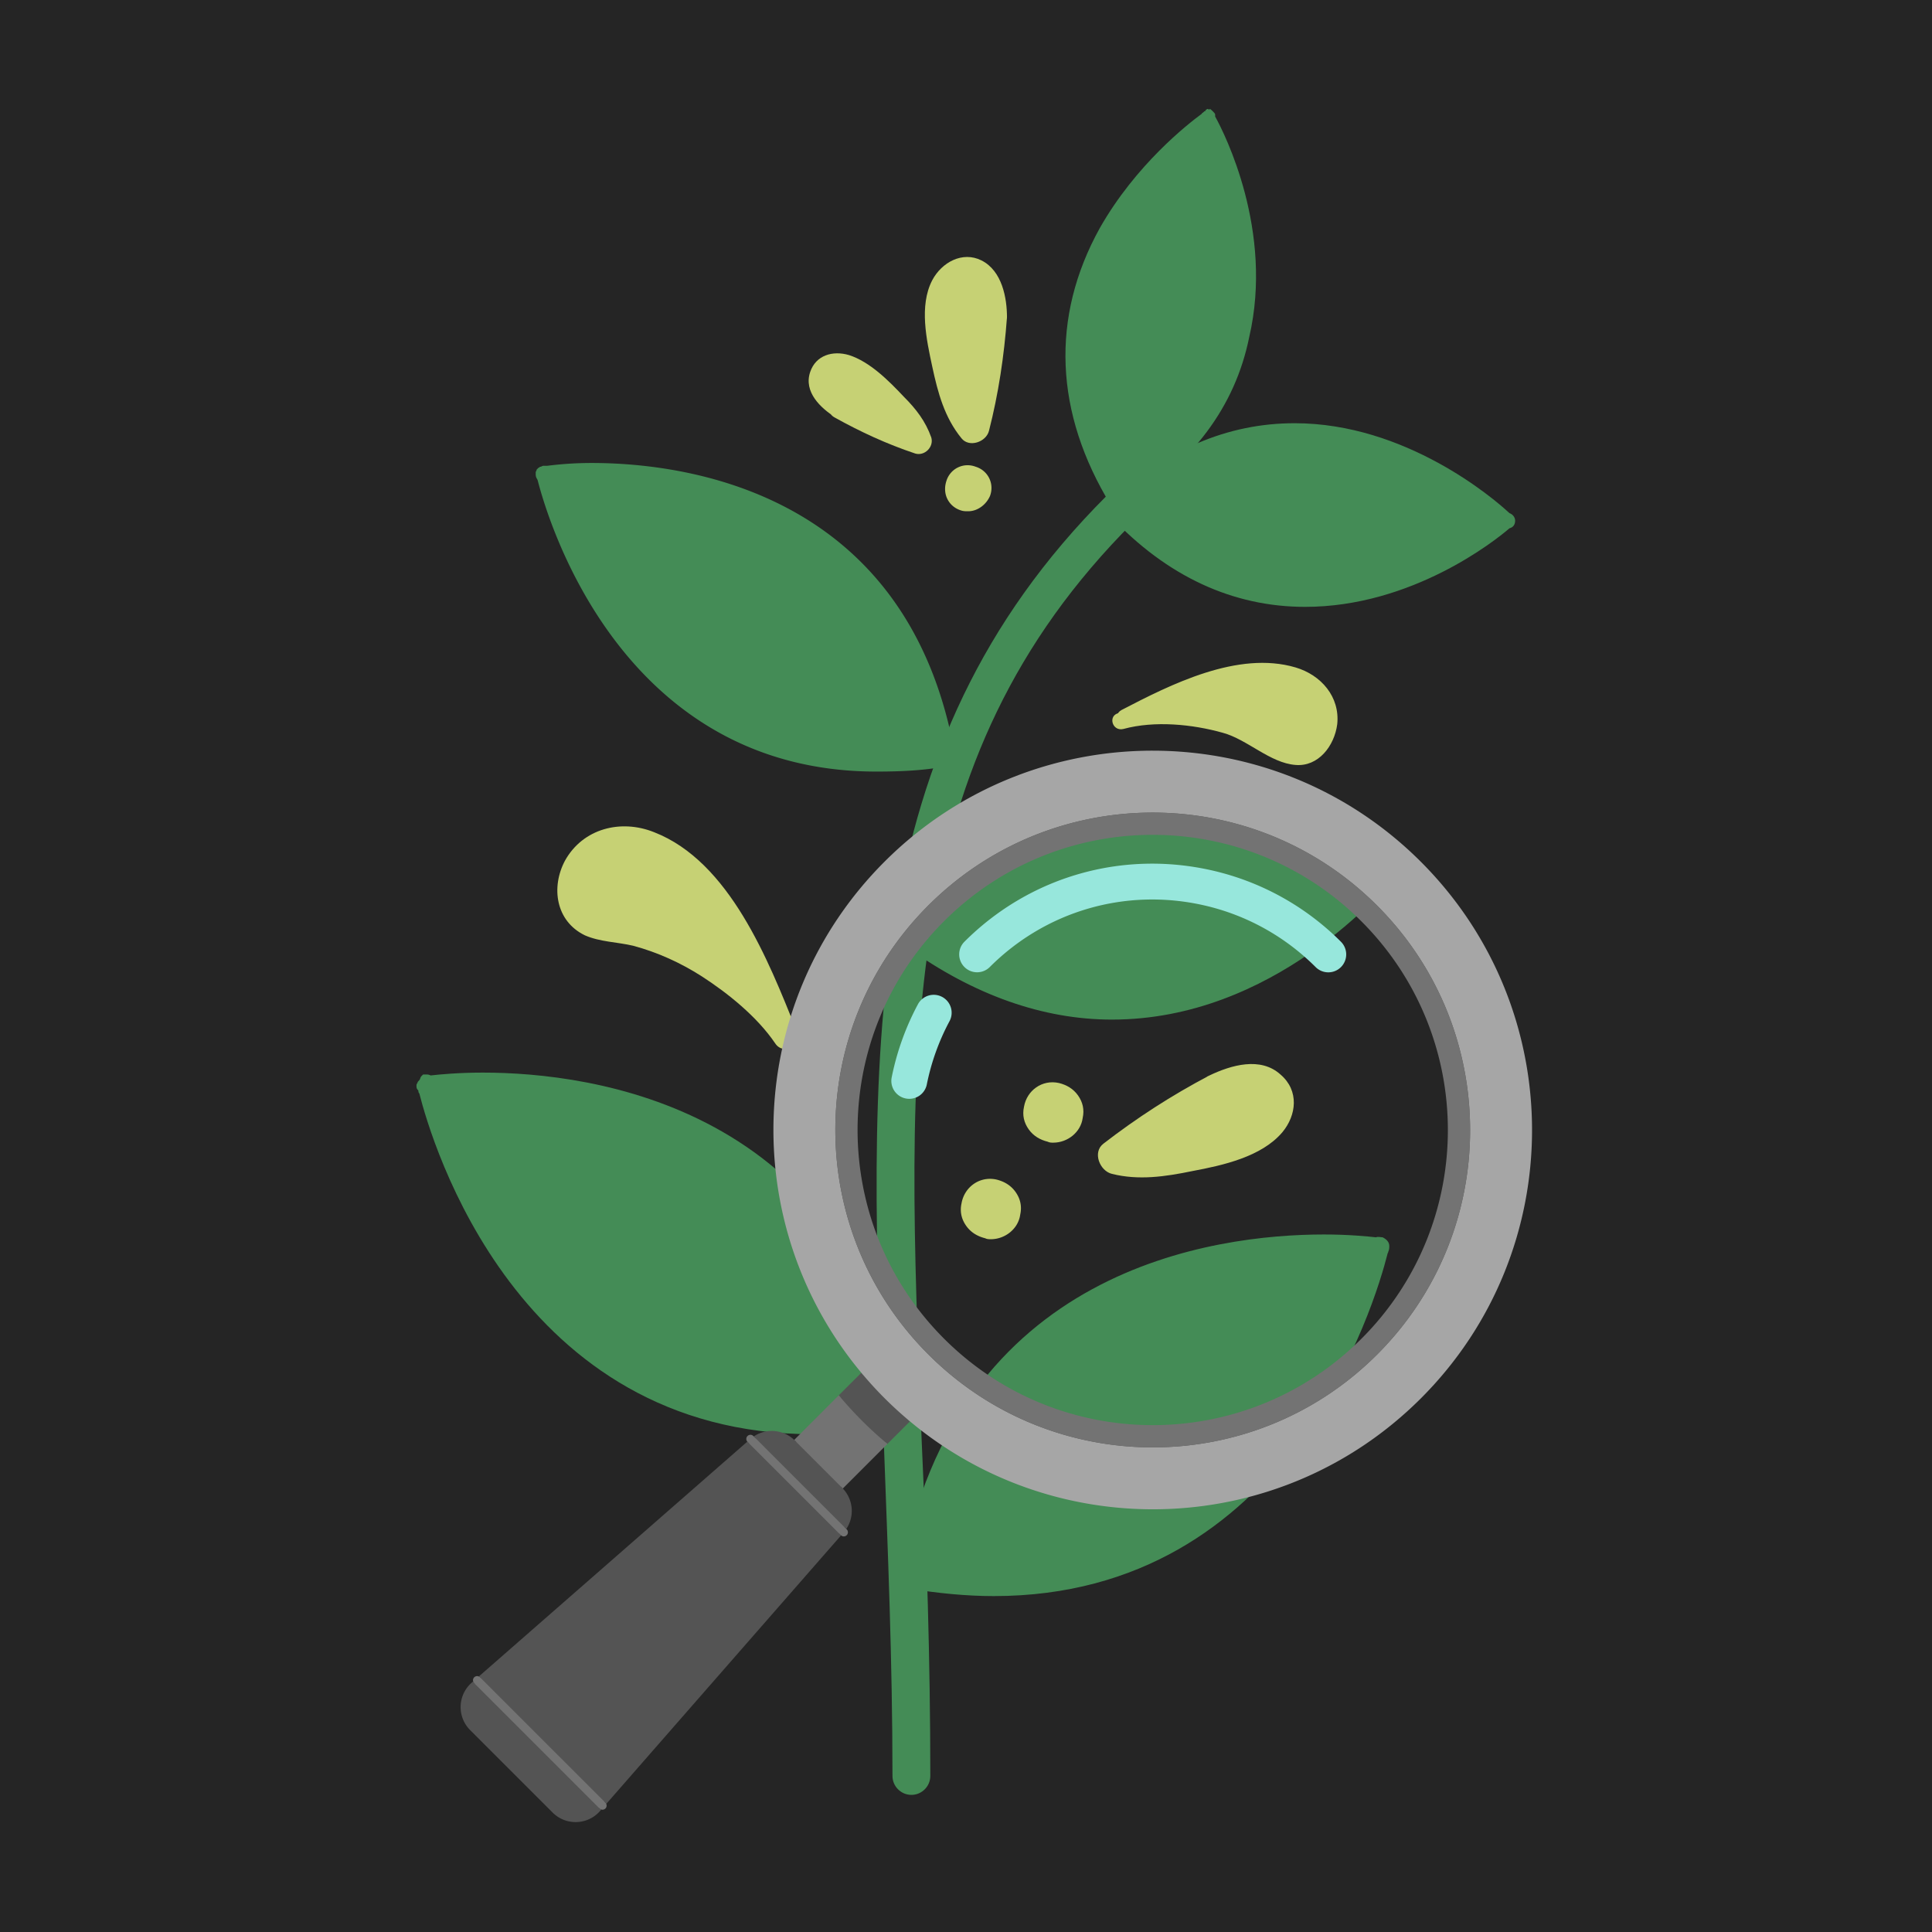 <svg xmlns="http://www.w3.org/2000/svg" width="1000" height="1000" version="1.0" viewBox="0 0 750 750"><defs><clipPath id="i"><path d="m447.422 230.383 208.371 208.37-353.07 353.075L94.352 583.457Zm0 0"/></clipPath><clipPath id="a"><path d="M340 190h102v506.77H340Zm0 0"/></clipPath><clipPath id="c"><path d="M413 41.922h75V198h-75Zm0 0"/></clipPath><clipPath id="d"><path d="M161.281 416H353v141H161.281Zm0 0"/></clipPath><clipPath id="e"><path d="M178 292h416v416H178Zm0 0"/></clipPath><clipPath id="f"><path d="m447.422 230.383 208.371 208.37-353.07 353.075L94.352 583.457Zm0 0"/></clipPath><clipPath id="g"><path d="m447.422 230.383 208.371 208.37-353.07 353.075L94.352 583.457Zm0 0"/></clipPath><clipPath id="h"><path d="M300 291h295v295H300Zm0 0"/></clipPath><clipPath id="b"><path d="M429 164h159.57v72H429Zm0 0"/></clipPath><clipPath id="j"><path d="m447.422 230.383 208.371 208.37-353.07 353.075L94.352 583.457Zm0 0"/></clipPath><clipPath id="k"><path d="M346 335h177v92H346Zm0 0"/></clipPath><clipPath id="l"><path d="m447.422 230.383 208.371 208.37-353.07 353.075L94.352 583.457Zm0 0"/></clipPath><clipPath id="m"><path d="m447.422 230.383 208.371 208.37-353.07 353.075L94.352 583.457Zm0 0"/></clipPath><clipPath id="n"><path d="M183 315h388v388H183Zm0 0"/></clipPath><clipPath id="o"><path d="m447.422 230.383 208.371 208.37-353.07 353.075L94.352 583.457Zm0 0"/></clipPath><clipPath id="p"><path d="m447.422 230.383 208.371 208.37-353.07 353.075L94.352 583.457Zm0 0"/></clipPath></defs><path fill="#fff" d="M-75-75h900v900H-75z"/><path fill="#fff" d="M-75-75h900v900H-75z"/><path fill="#252525" d="M-75-75h900v900H-75z"/><path fill="#c6d174" d="M383.559 189.281a7.76 7.76 0 0 1-.586 2.953 7.836 7.836 0 0 1-.715 1.336 7.671 7.671 0 0 1-3.46 2.84c-.47.195-.95.34-1.45.442a7.76 7.76 0 0 1-1.504.148 7.76 7.76 0 0 1-1.504-.148 7.853 7.853 0 0 1-1.45-.442 7.518 7.518 0 0 1-1.331-.71 7.834 7.834 0 0 1-2.129-2.129 7.836 7.836 0 0 1-.715-1.337 7.752 7.752 0 0 1 0-5.906c.195-.469.433-.914.715-1.336a7.834 7.834 0 0 1 2.129-2.129 7.853 7.853 0 0 1 2.781-1.152 7.76 7.76 0 0 1 1.504-.148c.508 0 1.008.05 1.504.148a7.763 7.763 0 0 1 3.953 2.113c.355.36.676.75.957 1.168.281.422.52.867.715 1.336a7.752 7.752 0 0 1 .586 2.953Zm0 0"/><path fill="#c6d174" d="M375.844 198.469c-1.102 0-1.836 0-2.938-.367-2.207-.735-4.043-2.207-5.144-4.41-1.102-2.208-1.102-4.778-.367-6.985 1.468-4.777 6.613-7.348 11.386-5.512 4.778 1.473 7.348 6.618 5.512 11.395-1.469 3.305-4.777 5.879-8.45 5.879Zm0-15.434c-2.57 0-5.145 1.836-5.88 4.41-.366 1.47-.366 3.305.368 4.778.734 1.468 2.207 2.57 3.676 3.304 3.305 1.102 6.98-.734 7.715-4.043 1.101-3.304-.735-6.98-4.043-7.714-.735-.368-1.47-.735-1.836-.735ZM394.578 469.668c0 .652-.062 1.297-.191 1.934a9.667 9.667 0 0 1-.563 1.863 9.913 9.913 0 0 1-.918 1.715 9.893 9.893 0 0 1-1.23 1.504 9.894 9.894 0 0 1-3.219 2.148 9.961 9.961 0 0 1-3.797.758 9.961 9.961 0 0 1-5.512-1.672c-.539-.363-1.039-.773-1.5-1.234a9.913 9.913 0 0 1-2.152-3.219 9.667 9.667 0 0 1-.562-1.863 9.718 9.718 0 0 1-.192-1.934c0-.652.063-1.297.192-1.938a9.713 9.713 0 0 1 .562-1.859c.25-.601.555-1.176.918-1.715a9.69 9.69 0 0 1 1.234-1.504 9.913 9.913 0 0 1 3.215-2.152 9.667 9.667 0 0 1 1.864-.563 9.718 9.718 0 0 1 1.933-.19c.652 0 1.297.062 1.934.19.64.125 1.261.313 1.863.563a9.913 9.913 0 0 1 4.45 3.656c.363.54.667 1.114.917 1.715.25.602.438 1.223.563 1.86.129.64.191 1.285.191 1.937Zm0 0"/><path fill="#c6d174" d="M384.66 481.059c-.734 0-1.469 0-2.203-.368-2.941-.734-5.512-2.203-7.348-4.777-1.836-2.57-2.57-5.512-1.836-8.82 1.102-6.246 6.98-10.656 13.59-9.188 2.942.739 5.512 2.207 7.348 4.778 1.836 2.574 2.574 5.515 1.836 8.82-.735 5.512-5.875 9.555-11.387 9.555Zm0-19.477c-4.039 0-7.348 2.941-7.715 6.617-.367 2.203 0 4.406 1.102 5.88 1.101 1.835 2.941 2.937 5.144 3.304 4.407.738 8.45-2.203 9.184-6.613.367-2.204 0-4.41-1.102-5.88-1.101-1.468-2.937-2.94-5.144-3.308h-1.469ZM418.824 431.816c0 .653-.062 1.297-.191 1.938a9.713 9.713 0 0 1-.563 1.86 9.773 9.773 0 0 1-.918 1.714 9.69 9.69 0 0 1-1.234 1.504 9.887 9.887 0 0 1-3.215 2.152 9.667 9.667 0 0 1-1.863.563 9.718 9.718 0 0 1-1.934.191 9.718 9.718 0 0 1-1.933-.191 9.667 9.667 0 0 1-1.864-.563 9.913 9.913 0 0 1-4.449-3.656 9.773 9.773 0 0 1-.918-1.715 9.713 9.713 0 0 1-.562-1.86 9.786 9.786 0 0 1-.192-1.937c0-.652.063-1.296.192-1.933.125-.64.312-1.262.562-1.863.25-.602.555-1.172.918-1.715a9.893 9.893 0 0 1 1.23-1.504c.462-.461.965-.871 1.505-1.235.543-.359 1.113-.668 1.714-.918a9.95 9.95 0 0 1 3.797-.753 9.95 9.95 0 0 1 3.797.754 9.887 9.887 0 0 1 3.215 2.152 9.913 9.913 0 0 1 2.152 3.219c.25.601.438 1.222.563 1.863.129.637.191 1.281.191 1.933Zm0 0"/><path fill="#c6d174" d="M408.906 443.578c-.734 0-1.469 0-2.203-.371-2.941-.734-5.512-2.203-7.348-4.777-1.835-2.57-2.57-5.512-1.835-8.817 1.101-6.25 6.976-10.656 13.59-9.187 2.94.734 5.511 2.203 7.347 4.777 1.836 2.57 2.57 5.512 1.836 8.82-.734 5.512-5.875 9.555-11.387 9.555Zm0-19.844c-4.043 0-7.347 2.938-7.715 6.614-.367 2.203 0 4.41 1.102 5.879 1.102 1.836 2.941 2.941 5.144 3.308 4.407.735 8.45-2.207 9.184-6.617.367-2.203 0-4.41-1.101-5.879-1.102-1.469-2.942-2.937-5.145-3.305h-1.469Zm0 0"/><g clip-path="url(#a)"><path fill="#448c56" d="M353.8 696.77c-4.038 0-7.343-3.31-7.343-7.352 0-45.2-1.84-87.457-3.309-128.25-6.246-151.766-11.02-271.2 86.329-368.578 2.941-2.942 7.347-2.942 10.289 0 2.937 2.937 2.937 7.347 0 10.289-92.575 92.605-88.168 203.582-81.922 357.555 1.836 40.793 3.304 83.05 3.304 128.984 0 4.043-3.304 7.352-7.347 7.352Zm0 0"/></g><path fill="#448c56" d="M541.89 334.8c-8.081-5.144-114.984-70.921-188.09 30.137h.74-.372c101.023 72.758 181.844-22.05 187.723-30.136h.367c0-.367 0 0-.367 0h.367Zm0 0"/><path fill="#448c56" d="M431.684 395.805c-26.82 0-53.637-9.555-79.352-27.93-.734-.367-1.102-.734-1.469-1.469-.734-1.101-.734-2.941 0-4.043 27.551-37.851 62.82-57.328 104.7-57.328 42.613 0 78.246 20.215 87.062 25.727h.367c1.836.367 2.938 1.836 2.938 3.672 0 1.472-.735 2.574-2.203 3.308-6.614 8.453-49.594 58.063-112.043 58.063Zm-72.739-31.973c23.88 16.54 48.125 24.988 72.739 24.988 55.101 0 94.777-41.156 104.695-52.914-11.387-6.617-43.348-23.152-80.817-23.152-38.207-.367-70.902 16.902-96.617 51.078ZM584.504 202.145c-5.512-5.145-79.719-72.762-152.453-4.41h.734-.367c68.695 72.757 146.574 10.288 152.086 4.41.367 0 .367.367 0 0 .367 0 .367 0 0 0Zm0 0"/><g clip-path="url(#b)"><path fill="#448c56" d="M506.625 235.582c-27.922 0-53.637-11.758-75.676-35.277-.734-.368-1.105-.735-1.472-1.47-.368-1.1 0-2.206.734-3.308 22.043-20.945 46.289-31.234 72.371-31.234 42.98 0 77.145 29.031 83.39 34.91 1.102.367 2.204 1.469 2.204 2.942 0 1.468-.735 2.57-2.203 2.937-5.512 4.777-37.84 30.5-79.348 30.5Zm-70.168-37.48c20.941 21.312 44.453 31.968 70.168 31.968 36.367 0 65.387-20.945 73.469-27.558-9.184-8.086-40.04-31.973-77.512-31.973-23.512 0-45.918 9.188-66.125 27.563Zm0 0"/></g><path fill="#448c56" d="M469.152 46.332c-6.246 4.41-87.43 63.207-35.265 148.461v-.367.367c85.226-52.918 39.675-141.48 35.265-148.461.368-.367.368-.367 0 0 0-.367.368-.367 0 0Zm0 0"/><g clip-path="url(#c)"><path fill="#448c56" d="M433.887 197.734c-1.102 0-1.836-.367-2.57-1.472-22.044-36.012-23.512-73.125-4.41-107.668 13.96-24.621 34.163-40.426 39.675-44.465 0-.371.367-.371.367-.371.367-.367.735-.735 1.102-.735v-.367c.367 0 .367-.367.734-.367s.735.367.735.367v-.734.367c.367 0 .734.367 1.101.734l.367.368c.367.367.735.738.735 1.105v.734c3.675 6.614 22.777 44.465 13.226 85.622-5.512 27.195-22.043 48.875-48.86 65.777-.366.738-1.1 1.105-1.835 1.105h-.367Zm34.531-146.992c-15.797 11.758-77.145 65.043-33.43 140.008 24.246-15.8 39.676-36.012 45.184-60.633 8.082-36.379-6.977-69.82-11.754-79.375Zm0 0"/></g><path fill="#448c56" d="M212.371 184.871c2.203 9.188 32.695 130.824 155.758 109.875l-.734-.367.367.367c-21.305-123.473-145.473-111.71-155.39-109.875-.368-.367-.368-.367 0 0-.368 0-.368-.367 0 0Zm0 0"/><path fill="#448c56" d="M340.21 299.523c-98.82 0-127.472-97.378-131.515-113.183-.367-.735-.734-1.102-.734-2.203v-.735c0-.367.367-.734.367-1.101.367-.371.367-.371.734-.738.368 0 .368-.368.735-.368s.734-.367 1.101-.367h1.473a136.85 136.85 0 0 1 17.266-1.101c36.367 0 123.062 11.023 141.062 113.183.367.735.367 1.469.367 2.203-.367 1.473-1.468 2.207-2.937 2.207-9.184 1.836-18.734 2.203-27.918 2.203ZM216.778 187.445c5.88 21.313 34.899 104.73 123.434 104.73 7.348 0 15.43 0 23.144-1.1-18.37-94.075-99.187-104.368-133.351-104.368-5.512 0-10.285.371-13.227.738ZM166.45 422.262c2.573 10.656 38.206 152.504 181.476 127.883l-.735-.368.368.368c-24.98-143.684-169.352-130.454-181.11-127.883l-.367-.367.367.367c-.367 0-.367-.367-.367-.367Zm0 0"/><g clip-path="url(#d)"><path fill="#448c56" d="M315.598 556.758c-114.985 0-148.047-113.551-152.82-132.29-.368-.366-.368-.734-.368-1.105-.734-.734-.734-1.101-.734-1.836 0-.367 0-.734.367-1.101 0-.367.367-.735.734-1.102.368-.367.368-1.105.735-1.472l.734-.735h1.102c.734 0 1.101 0 1.836.367 3.308-.367 10.656-1.101 20.207-1.101 42.246 0 142.902 12.863 164.207 131.191.367.735.734 2.203.367 2.938-.367 1.84-1.836 2.941-3.305 3.308-11.39 2.203-22.777 2.938-33.062 2.938ZM171.594 426.305c6.98 24.988 40.41 123.105 143.636 123.105 8.817 0 17.633-1.101 27.184-2.574C321.11 437.328 227.063 425.57 187.024 425.57c-6.614 0-11.758.368-15.43.735Zm0 0"/></g><path fill="#448c56" d="M534.543 484.734c-2.57 10.657-38.207 152.504-181.477 127.883l.735-.367-.367.367c24.98-143.683 169.722-130.457 181.109-127.883l.367-.367c.367 0 0 0-.367.367.367 0 .367-.367.367-.367Zm0 0"/><path fill="#448c56" d="M385.762 619.598c-10.653 0-21.672-1.102-33.063-2.938-1.836-.367-2.937-1.472-3.304-3.308-.368-1.102 0-2.204.367-2.942 21.304-118.328 121.96-131.187 164.207-131.187 9.554 0 16.898.734 20.207 1.101.734-.367 1.836 0 2.57 0 1.469.735 2.57 1.836 2.57 3.309 0 .734 0 1.469-.367 2.203 0 .367-.367.734-.367 1.101-4.773 18.743-38.203 132.66-152.82 132.66Zm-27.184-10.657c9.184 1.47 18.367 2.207 27.184 2.207 103.226 0 136.656-97.75 143.636-122.738-3.671-.367-8.816-.738-15.43-.738-40.038 0-134.081 11.762-155.39 121.27Zm0 0"/><path fill="#c6d174" d="M384.293 123.504c.367-7.352-1.836-16.906-9.184-16.906-7.347 0-9.918 9.554-9.55 16.906.734 12.86 3.671 26.09 8.816 38.215l3.305 4.41c3.675-14.332 5.879-28.293 6.613-42.625Zm0 0"/><path fill="#c6d174" d="M390.906 123.137c0-7.352-1.836-18.008-9.918-22.051-7.347-3.676-15.43.734-19.105 7.719-5.14 9.922-2.203 23.148 0 33.437 2.207 10.293 4.777 19.844 11.39 27.93 2.938 3.676 9.551 1.469 10.653-2.942 3.672-14.328 5.879-29.027 6.98-44.093.367-8.086-12.492-8.086-12.86.367-.733 13.594-2.937 27.191-5.874 40.789 3.672-1.102 7.344-1.836 10.652-2.941-4.777-6.247-6.613-14.7-8.082-22.047-1.101-5.145-3.676-13.23-2.203-18.375-.734-4.043 1.102-5.512 5.14-4.043.368 2.207.735 2.941.735 6.617-.734 6.98 12.492 6.98 12.492-.367ZM326.617 157.68c-4.773-2.942-9.918-8.086-7.347-12.864 2.94-4.777 10.289-2.207 15.062 1.102 8.082 5.879 15.063 13.23 20.941 21.312l1.47 4.043c-10.653-3.671-20.575-8.082-30.126-13.593Zm0 0"/><path fill="#c6d174" d="M329.191 153.637c-1.84-1.102-4.41-2.207-3.675-4.778.734-2.941 2.937-.734 4.777.368 3.672 2.203 6.977 5.511 10.285 8.453 4.406 4.406 9.55 9.183 11.387 15.066 2.203-2.207 4.043-4.043 6.246-6.25-10.285-3.305-19.836-7.715-29.02-12.86-5.511-3.308-10.656 5.512-5.144 8.45 9.918 5.516 20.203 10.293 31.226 13.965 3.672 1.101 7.344-2.57 6.243-6.246-2.204-6.246-5.875-11.024-10.653-15.801-5.879-6.246-13.222-13.598-21.304-16.168-6.247-1.84-12.86 0-15.063 6.613-2.574 7.715 4.04 13.965 9.918 17.637 5.145 3.309 9.918-5.145 4.777-8.45ZM473.195 423.363c6.977-3.672 17.633-5.511 21.305 1.473 3.309 7.348-5.14 14.332-12.855 17.27-13.594 5.144-27.922 7.718-42.247 8.453l-5.878-1.47c12.488-10.288 25.714-18.741 39.675-25.726Zm0 0"/><path fill="#c6d174" d="M476.867 429.613c4.778-2.207 15.797-2.574 6.613 3.305-5.144 3.676-12.492 5.144-18.367 6.617-9.55 2.203-20.207 4.777-29.758 2.203 1.102 4.043 2.204 8.086 3.31 11.762 11.753-9.188 24.608-17.273 38.202-23.887 8.082-4.043 1.102-16.539-7.347-12.129-14.696 7.72-28.286 16.54-41.145 26.461-4.406 3.305-1.469 10.657 3.309 11.758 10.285 2.57 20.57 1.102 31.222-1.101 11.758-2.207 26.82-5.512 34.903-15.067 5.507-6.617 6.609-16.172-.739-22.418-7.71-6.98-19.101-3.676-27.55.367-8.082 3.309-1.102 15.801 7.347 12.13ZM304.945 402.785c-2.574-4.043-29.39-37.848-70.168-42.625-40.777-4.777 15.43-98.117 69.801 40.422"/><path fill="#c6d174" d="M308.984 400.215c-10.285-15.8-27.918-28.664-44.816-36.383-6.246-2.937-12.86-5.144-19.84-6.613-4.039-1.102-9.918-.735-13.59-2.942-4.043-2.203-5.511-5.879-5.144-10.289 1.469-11.758 14.328-16.535 24.246-12.86 26.45 9.556 41.144 47.403 50.328 70.923 2.203 5.512 11.02 2.941 8.816-2.57-10.652-26.461-25.714-65.047-55.101-76.438-12.86-5.145-27.555-1.469-34.535 11.023-5.508 10.29-3.672 23.52 7.714 29.032 5.88 2.574 12.493 2.574 18.739 4.043 9.55 2.574 18.367 6.613 26.449 11.757 10.285 6.618 21.672 15.805 28.652 26.094 3.309 5.145 11.391.367 8.082-4.777ZM434.988 279.68c3.676-1.102 35.633-6.614 61.348 11.027 25.715 17.637 40.777-63.574-59.879-12.129"/><path fill="#c6d174" d="M436.09 282.988c12.125-3.308 26.816-1.836 38.574 1.469 9.55 2.574 18.367 11.762 28.285 12.496 8.817.735 15.063-7.351 16.164-15.8 1.102-10.66-6.246-19.11-16.164-22.051-22.41-6.614-48.492 6.613-67.594 16.535-4.039 2.207-.367 8.086 3.676 6.25 16.899-8.453 41.508-21.317 61.715-15.801 8.082 2.203 14.328 9.184 11.02 18.004-4.774 12.496-16.164 1.469-23.145-1.836-15.793-7.352-36.734-10.29-54-5.512-4.777.735-2.937 7.348 1.469 6.246Zm0 0"/><g clip-path="url(#e)"><g clip-path="url(#f)"><g clip-path="url(#g)"><path fill="#545454" d="M550.836 335.313c-57.004-57.004-149.742-57.02-206.73-.032-25.973 25.973-41.126 60.473-42.665 97.153-1.53 36.453 10.457 71.89 33.754 99.785l.63.75-.755.754c-.23-.274-.465-.543-.695-.817l-8.754 8.75c.23.274.469.543.7.817l-17.247 17.246-.543-.547c-.07-.07-.148-.133-.222-.2a12.59 12.59 0 0 0-15.7-1.355l.778.778c-.059.039-.121.07-.184.109l-.726.492-.782-.781a.54.54 0 0 0-.757 0 .535.535 0 0 0-.02.726l.707.805-.762.664-.68-.683c-.027-.024-.046-.055-.07-.082l-104.238 91.16c.176.074.34.183.484.324l.36.36-.653.57-.625-.278a.53.53 0 0 0-.597.106.519.519 0 0 0-.125.527l.191.656-.613.535-.207-.207a1.565 1.565 0 0 1-.399-.683l-.57.496c-5.488 4.8-5.77 13.246-.613 18.406l32.023 32.024c5.16 5.16 13.606 4.879 18.406-.614l.5-.57a1.54 1.54 0 0 1-.687-.398l-.207-.207.539-.61.652.192a.529.529 0 0 0 .637-.727l-.281-.621.57-.652.36.359c.144.14.25.305.328.48l91.156-104.238c-.027-.023-.059-.043-.082-.066l-.684-.684.664-.762.809.707a.53.53 0 0 0 .723-.02.54.54 0 0 0 0-.757l-.782-.777.493-.73c.039-.06.07-.126.109-.184l.777.777a12.595 12.595 0 0 0-1.351-15.7c-.07-.07-.133-.148-.203-.222l-.543-.543 17.242-17.246c.273.235.543.469.816.7l8.754-8.755c-.273-.226-.547-.464-.816-.695l.75-.754.75.63c27.894 23.296 63.336 35.284 99.789 33.753 36.676-1.539 71.176-16.691 97.148-42.664 56.988-56.988 56.973-149.727-.031-206.73ZM365.723 520.426c-45.094-45.098-45.106-118.465-.024-163.551 45.086-45.082 118.453-45.074 163.551.023 45.098 45.098 45.11 118.465.023 163.551-45.082 45.082-118.453 45.074-163.55-.023Zm-6.98-99.66a5.89 5.89 0 0 1-6.927 4.613 5.86 5.86 0 0 1-3-1.606 5.878 5.878 0 0 1-1.613-5.32 101.79 101.79 0 0 1 10.082-28.098 5.89 5.89 0 0 1 9.352-1.378c1.816 1.816 2.234 4.671 1.02 6.941a90.024 90.024 0 0 0-8.915 24.848Zm161.062-46.098a5.892 5.892 0 0 1-8.32 0c-12.094-12.094-27.25-20.48-43.84-24.254-30.57-6.96-62.036 2.098-84.172 24.234a5.892 5.892 0 0 1-8.32 0 5.89 5.89 0 0 1 0-8.324c25.011-25.012 60.562-35.25 95.105-27.387 18.75 4.27 35.883 13.747 49.543 27.41a5.888 5.888 0 0 1 .004 8.321Zm0 0"/></g></g></g><g clip-path="url(#h)"><g clip-path="url(#i)"><g clip-path="url(#j)"><path fill="#a6a6a6" d="M551.594 334.555c-57.512-57.512-150.746-57.528-208.242-.032-54.317 54.317-57.301 140.524-8.977 198.383a148.988 148.988 0 0 0 9.004 9.864 149.047 149.047 0 0 0 9.867 9.003c57.856 48.325 144.063 45.344 198.379-8.972 57.496-57.496 57.48-150.73-.031-208.246ZM360.375 525.773c-48.125-48.125-48.137-126.136-.023-174.25 48.109-48.109 126.12-48.097 174.246.028 48.125 48.125 48.136 126.137.027 174.25-48.11 48.11-126.125 48.097-174.25-.028Zm0 0"/></g></g></g><g clip-path="url(#k)"><g clip-path="url(#l)"><g clip-path="url(#m)"><path fill="#97e7dc" d="M359.79 420.977a6.948 6.948 0 0 1-8.185 5.449 6.905 6.905 0 0 1-3.546-1.895 6.956 6.956 0 0 1-1.907-6.289 103.008 103.008 0 0 1 10.188-28.39 6.955 6.955 0 0 1 9.414-2.844 6.954 6.954 0 0 1 2.848 9.414 88.985 88.985 0 0 0-8.813 24.555Zm160.769-55.387c-13.805-13.805-31.118-23.383-50.067-27.695-34.898-7.946-70.824 2.402-96.097 27.675a6.953 6.953 0 0 0 0 9.832c2.718 2.715 7.12 2.72 9.835 0 21.872-21.87 52.97-30.824 83.18-23.945 16.387 3.73 31.367 12.016 43.317 23.965a6.95 6.95 0 0 0 9.832.004 6.957 6.957 0 0 0 0-9.836Zm0 0"/></g></g></g><g clip-path="url(#n)"><g clip-path="url(#o)"><g clip-path="url(#p)"><path fill="#737373" d="m301.137 566.145 27.554 27.554c.625.625.625 1.64 0 2.27a1.605 1.605 0 0 1-2.187.066c-.027-.023-.059-.043-.082-.066l-27.555-27.555-8.683-8.687c-.028-.024-.047-.055-.07-.082a1.596 1.596 0 0 1 .07-2.184 1.6 1.6 0 0 1 2.27 0Zm-65.79 134.128a1.525 1.525 0 0 0-.327-.48l-48.66-48.664a1.574 1.574 0 0 0-.485-.324 1.592 1.592 0 0 0-2.184 1.91c.075.25.2.488.399.683l48.66 48.66c.2.2.434.329.688.399.542.16 1.152.031 1.582-.394.484-.485.59-1.2.328-1.79Zm299.278-174.472c-48.11 48.11-126.125 48.097-174.25-.028s-48.137-126.136-.023-174.25c48.109-48.109 126.12-48.097 174.246.028 48.125 48.125 48.136 126.137.027 174.25Zm-6.11-6.11c44.739-44.738 44.731-117.285-.023-162.035-44.75-44.75-117.297-44.761-162.035-.023s-44.727 117.285.023 162.035c44.754 44.754 117.297 44.762 162.036.023ZM327.18 577.84l17.312-17.313a148.989 148.989 0 0 1-9.863-9.004 150.1 150.1 0 0 1-9.008-9.867l-17.312 17.317c.074.066.152.129.222.199l18.446 18.445c.07.074.132.153.203.223Zm0 0"/></g></g></g></svg>